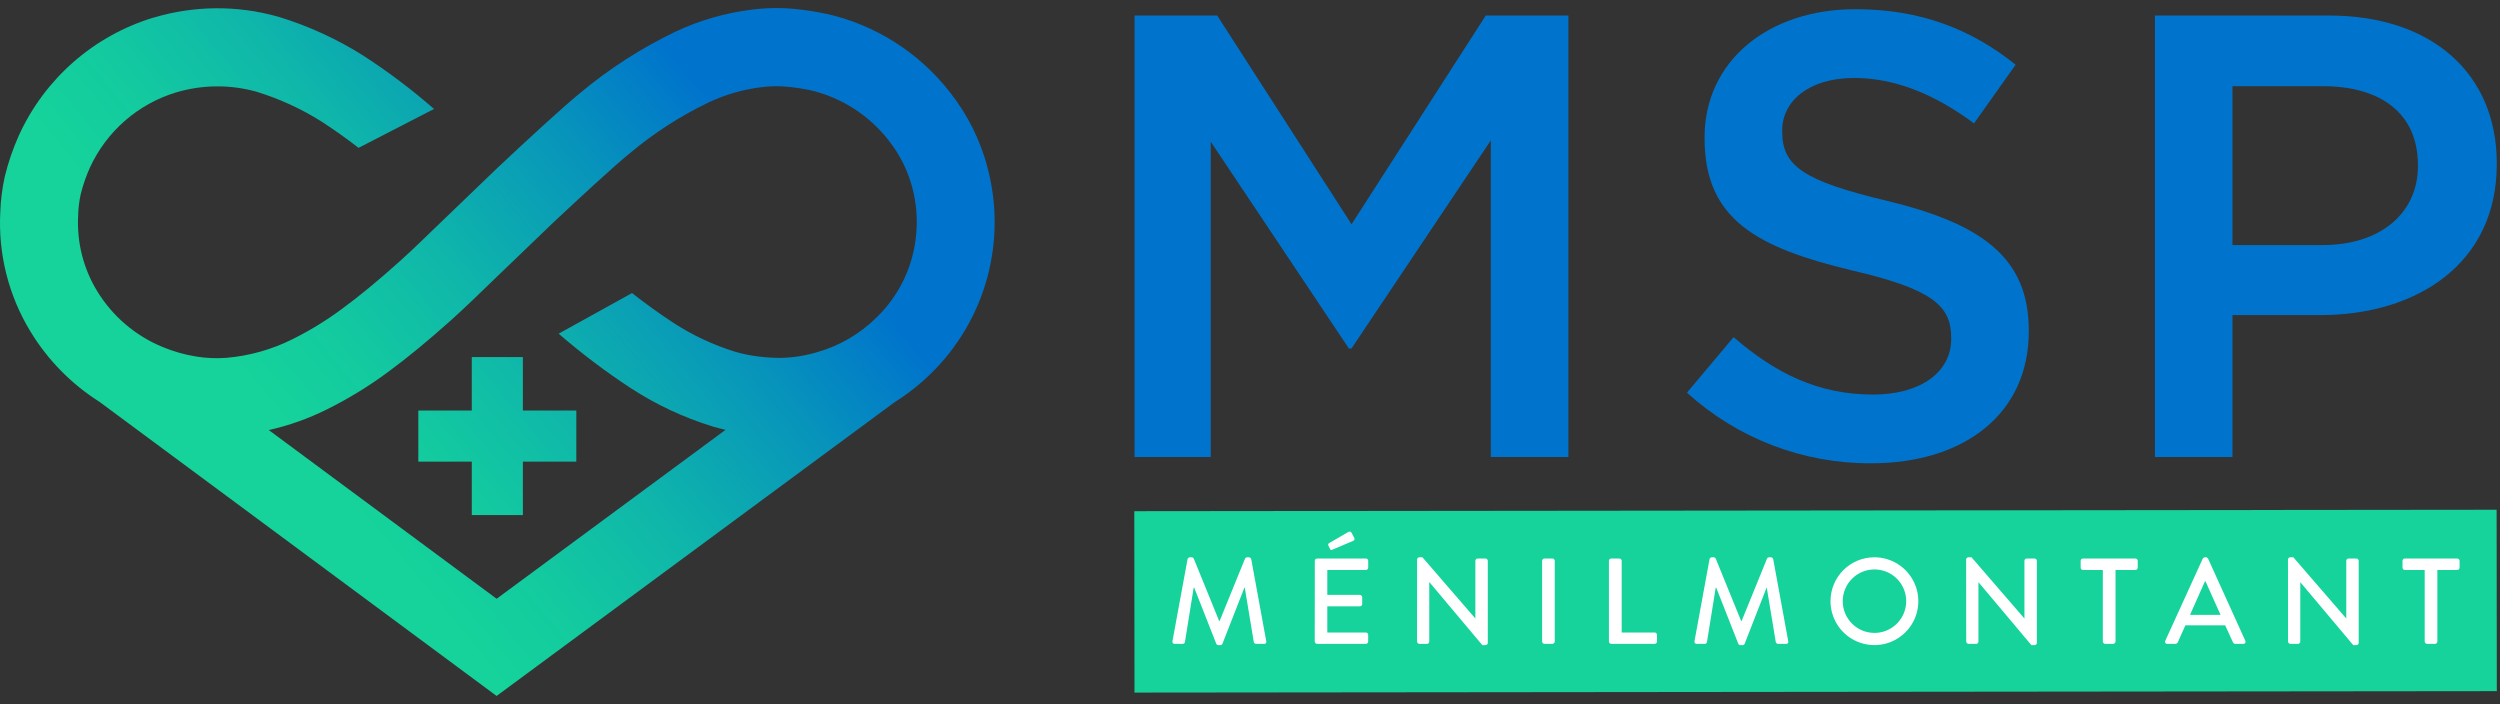 <svg width="174" height="49" viewBox="0 0 174 49" fill="none" xmlns="http://www.w3.org/2000/svg">
<rect x="0" y="0" width="174" height="49" fill="#333333" stroke="none"/>
<g clip-path="url(#clip0_34_33)">
<path d="M78.967 1.081H84.717L94.068 15.61L103.409 1.081H109.16V31.808H103.761V9.771L94.061 24.257H93.884L84.267 9.859V31.808H78.967V1.081Z" fill="#0074CC"/>
<path d="M117.412 27.329L120.659 23.467C123.6 26.013 126.585 27.462 130.361 27.462C133.696 27.462 135.804 25.881 135.804 23.598V23.512C135.804 21.316 134.567 20.13 128.868 18.814C122.332 17.235 118.639 15.302 118.639 9.64V9.552C118.639 4.286 123.029 0.641 129.138 0.641C133.615 0.641 137.171 2.002 140.287 4.505L137.39 8.587C134.615 6.524 131.852 5.427 129.043 5.427C125.882 5.427 124.04 7.05 124.04 9.07V9.158C124.04 11.527 125.453 12.582 131.369 13.986C137.867 15.565 141.202 17.892 141.202 22.985V23.072C141.202 28.822 136.682 32.246 130.228 32.246C125.491 32.269 120.918 30.515 117.412 27.329Z" fill="#0074CC"/>
<path d="M149.984 1.081H162.099C169.298 1.081 173.775 5.162 173.775 11.352V11.44C173.775 18.33 168.244 21.93 161.485 21.93H155.379V31.808H149.984V1.081ZM161.659 17.058C165.742 17.058 168.288 14.776 168.288 11.571V11.485C168.288 7.884 165.698 5.998 161.659 5.998H155.379V17.058H161.659Z" fill="#0074CC"/>
<path d="M173.765 35.478L78.947 35.578L78.96 48.204L173.779 48.104L173.765 35.478Z" fill="#15D39B"/>
<path d="M82.654 38.914C82.663 38.881 82.683 38.85 82.71 38.828C82.737 38.805 82.77 38.791 82.806 38.787H82.942C82.972 38.789 83.001 38.799 83.026 38.815C83.052 38.832 83.072 38.854 83.087 38.881L84.853 43.218H84.887L86.653 38.881C86.666 38.853 86.686 38.83 86.711 38.813C86.737 38.797 86.766 38.788 86.796 38.787H86.932C86.968 38.791 87.001 38.804 87.029 38.827C87.056 38.85 87.076 38.88 87.086 38.914L88.13 44.619C88.139 44.642 88.142 44.668 88.138 44.693C88.135 44.717 88.125 44.741 88.109 44.761C88.094 44.781 88.073 44.796 88.05 44.805C88.027 44.815 88.001 44.818 87.977 44.815H87.425C87.389 44.814 87.355 44.801 87.326 44.78C87.297 44.758 87.276 44.729 87.265 44.695L86.636 40.9H86.611L85.083 44.806C85.072 44.835 85.052 44.86 85.026 44.877C85 44.893 84.969 44.901 84.938 44.9H84.797C84.766 44.901 84.736 44.892 84.71 44.876C84.684 44.859 84.664 44.835 84.652 44.806L83.115 40.9H83.081L82.47 44.695C82.46 44.728 82.441 44.758 82.413 44.779C82.386 44.801 82.353 44.813 82.318 44.815H81.765C81.74 44.818 81.715 44.814 81.692 44.804C81.668 44.795 81.648 44.78 81.632 44.76C81.616 44.741 81.605 44.718 81.6 44.693C81.596 44.668 81.597 44.643 81.604 44.619L82.654 38.914Z" fill="white"/>
<path d="M91.51 39.033C91.51 38.99 91.528 38.949 91.558 38.919C91.588 38.889 91.629 38.872 91.672 38.872H95.068C95.11 38.872 95.151 38.889 95.181 38.919C95.211 38.949 95.228 38.99 95.228 39.033V39.508C95.228 39.551 95.212 39.592 95.181 39.622C95.151 39.653 95.11 39.67 95.068 39.671H92.381V41.402H94.647C94.689 41.405 94.728 41.423 94.758 41.453C94.788 41.482 94.806 41.521 94.81 41.563V42.038C94.81 42.081 94.793 42.122 94.762 42.153C94.732 42.183 94.69 42.2 94.647 42.2H92.381V44.022H95.064C95.107 44.022 95.148 44.039 95.178 44.069C95.208 44.099 95.225 44.14 95.225 44.182V44.649C95.225 44.692 95.208 44.733 95.178 44.763C95.148 44.794 95.107 44.811 95.064 44.811H91.669C91.626 44.811 91.584 44.794 91.554 44.764C91.523 44.733 91.506 44.692 91.506 44.649L91.51 39.033ZM92.57 38.201L92.451 37.964C92.438 37.936 92.436 37.904 92.446 37.874C92.455 37.844 92.475 37.819 92.502 37.803L93.835 37.03C93.886 36.996 94.011 36.98 94.055 37.056L94.251 37.429C94.263 37.445 94.27 37.464 94.274 37.484C94.277 37.503 94.277 37.523 94.272 37.543C94.267 37.562 94.258 37.58 94.246 37.596C94.233 37.612 94.218 37.624 94.2 37.634L92.773 38.243C92.653 38.294 92.593 38.279 92.559 38.201H92.57Z" fill="white"/>
<path d="M98.629 38.939C98.631 38.898 98.649 38.859 98.679 38.831C98.709 38.802 98.749 38.787 98.79 38.787H99.002L102.685 43.048V39.033C102.685 38.99 102.702 38.949 102.732 38.919C102.762 38.889 102.803 38.872 102.846 38.872H103.39C103.432 38.873 103.472 38.891 103.502 38.921C103.532 38.951 103.549 38.991 103.551 39.033V44.746C103.549 44.788 103.531 44.827 103.501 44.855C103.471 44.884 103.431 44.9 103.39 44.9H103.169L99.486 40.519H99.477V44.653C99.477 44.695 99.46 44.736 99.43 44.767C99.4 44.797 99.359 44.815 99.316 44.815H98.786C98.745 44.811 98.706 44.793 98.676 44.763C98.647 44.733 98.629 44.694 98.626 44.653L98.629 38.939Z" fill="white"/>
<path d="M107.33 39.033C107.331 38.991 107.348 38.951 107.378 38.921C107.408 38.891 107.448 38.873 107.49 38.872H108.05C108.093 38.873 108.133 38.891 108.163 38.921C108.192 38.951 108.21 38.991 108.211 39.033V44.653C108.208 44.694 108.19 44.733 108.161 44.763C108.131 44.793 108.092 44.811 108.05 44.815H107.49C107.449 44.811 107.41 44.793 107.38 44.763C107.351 44.733 107.333 44.694 107.33 44.653V39.033Z" fill="white"/>
<path d="M111.981 39.033C111.981 38.99 111.998 38.949 112.028 38.919C112.058 38.889 112.099 38.872 112.142 38.872H112.709C112.751 38.873 112.791 38.891 112.821 38.921C112.851 38.951 112.868 38.991 112.87 39.033V44.022H115.166C115.209 44.022 115.25 44.039 115.28 44.069C115.31 44.099 115.327 44.14 115.327 44.182V44.649C115.327 44.692 115.31 44.733 115.28 44.763C115.25 44.794 115.209 44.811 115.166 44.811H112.142C112.099 44.811 112.058 44.794 112.028 44.763C111.998 44.733 111.981 44.692 111.981 44.649V39.033Z" fill="white"/>
<path d="M118.984 38.914C118.994 38.881 119.013 38.85 119.04 38.828C119.067 38.805 119.101 38.791 119.136 38.787H119.272C119.302 38.789 119.331 38.799 119.356 38.815C119.382 38.832 119.402 38.854 119.417 38.881L121.183 43.218H121.217L122.983 38.881C122.996 38.853 123.016 38.83 123.041 38.813C123.067 38.797 123.096 38.788 123.126 38.787H123.263C123.298 38.791 123.332 38.804 123.359 38.827C123.386 38.85 123.406 38.88 123.416 38.914L124.46 44.619C124.469 44.642 124.472 44.668 124.469 44.693C124.465 44.717 124.455 44.741 124.439 44.761C124.424 44.781 124.403 44.796 124.38 44.805C124.357 44.815 124.331 44.818 124.307 44.815H123.755C123.72 44.814 123.685 44.801 123.656 44.78C123.628 44.758 123.606 44.729 123.595 44.695L122.966 40.9H122.955L121.427 44.806C121.416 44.835 121.396 44.86 121.37 44.877C121.344 44.893 121.313 44.901 121.282 44.9H121.13C121.099 44.901 121.069 44.893 121.043 44.876C121.017 44.859 120.997 44.835 120.985 44.806L119.448 40.9H119.415L118.804 44.695C118.794 44.728 118.774 44.758 118.746 44.78C118.719 44.801 118.685 44.814 118.65 44.815H118.099C118.074 44.818 118.049 44.814 118.025 44.804C118.002 44.795 117.982 44.78 117.966 44.76C117.95 44.741 117.939 44.718 117.934 44.693C117.929 44.668 117.931 44.643 117.938 44.619L118.984 38.914Z" fill="white"/>
<path d="M130.451 38.787C131.055 38.786 131.647 38.963 132.15 39.297C132.654 39.632 133.047 40.108 133.28 40.666C133.513 41.224 133.575 41.838 133.459 42.431C133.343 43.024 133.053 43.57 132.627 43.998C132.201 44.427 131.657 44.72 131.065 44.839C130.472 44.959 129.857 44.9 129.298 44.67C128.739 44.441 128.261 44.05 127.923 43.549C127.586 43.047 127.405 42.457 127.403 41.852C127.402 41.451 127.479 41.053 127.631 40.681C127.784 40.31 128.008 39.972 128.291 39.687C128.574 39.402 128.91 39.176 129.281 39.022C129.652 38.867 130.049 38.788 130.451 38.787ZM130.451 44.05C130.889 44.053 131.317 43.925 131.682 43.683C132.047 43.441 132.332 43.097 132.501 42.693C132.669 42.289 132.714 41.844 132.63 41.415C132.545 40.985 132.335 40.591 132.025 40.281C131.716 39.971 131.321 39.761 130.892 39.676C130.463 39.591 130.018 39.635 129.614 39.803C129.21 39.972 128.865 40.257 128.623 40.621C128.381 40.986 128.253 41.415 128.255 41.852C128.257 42.434 128.489 42.992 128.9 43.404C129.311 43.815 129.869 44.048 130.451 44.05Z" fill="white"/>
<path d="M136.842 38.939C136.844 38.898 136.862 38.859 136.892 38.831C136.922 38.802 136.962 38.787 137.003 38.787H137.217L140.9 43.048V39.033C140.9 38.99 140.917 38.949 140.947 38.919C140.977 38.889 141.018 38.872 141.061 38.872H141.605C141.647 38.873 141.687 38.891 141.717 38.921C141.747 38.951 141.765 38.991 141.766 39.033V44.746C141.764 44.788 141.746 44.827 141.716 44.855C141.686 44.884 141.647 44.9 141.605 44.9H141.384L137.699 40.519V44.653C137.699 44.695 137.682 44.736 137.652 44.767C137.622 44.797 137.581 44.815 137.538 44.815H137.008C136.967 44.811 136.928 44.793 136.898 44.763C136.869 44.733 136.851 44.694 136.848 44.653L136.842 38.939Z" fill="white"/>
<path d="M146.357 39.671H144.974C144.931 39.67 144.89 39.653 144.86 39.622C144.83 39.592 144.813 39.551 144.813 39.508V39.033C144.813 38.99 144.83 38.949 144.86 38.919C144.89 38.889 144.931 38.872 144.974 38.872H148.624C148.667 38.872 148.708 38.889 148.738 38.919C148.769 38.949 148.786 38.99 148.786 39.033V39.508C148.786 39.551 148.769 39.593 148.739 39.623C148.708 39.654 148.667 39.671 148.624 39.671H147.241V44.653C147.237 44.694 147.219 44.733 147.19 44.763C147.161 44.793 147.121 44.811 147.08 44.815H146.52C146.478 44.812 146.438 44.794 146.408 44.764C146.379 44.734 146.36 44.694 146.357 44.653V39.671Z" fill="white"/>
<path d="M150.705 44.594L153.311 38.881C153.326 38.855 153.346 38.834 153.371 38.818C153.396 38.801 153.424 38.791 153.454 38.787H153.538C153.568 38.791 153.597 38.801 153.622 38.818C153.647 38.834 153.668 38.855 153.683 38.881L156.273 44.594C156.286 44.618 156.292 44.645 156.291 44.672C156.29 44.699 156.281 44.725 156.266 44.748C156.252 44.77 156.231 44.788 156.207 44.8C156.182 44.812 156.155 44.817 156.128 44.815H155.598C155.556 44.817 155.515 44.806 155.48 44.782C155.445 44.759 155.418 44.725 155.404 44.686L154.874 43.524H152.104C151.927 43.914 151.751 44.296 151.585 44.686C151.569 44.724 151.542 44.757 151.507 44.78C151.472 44.803 151.432 44.815 151.39 44.815H150.86C150.832 44.819 150.804 44.816 150.778 44.805C150.752 44.794 150.73 44.776 150.713 44.753C150.697 44.73 150.688 44.703 150.686 44.675C150.685 44.647 150.691 44.619 150.705 44.594ZM154.549 42.794L153.505 40.467H153.462L152.427 42.794H154.549Z" fill="white"/>
<path d="M159.243 38.939C159.245 38.898 159.263 38.859 159.293 38.83C159.323 38.802 159.364 38.786 159.405 38.787H159.617L163.301 43.048V39.033C163.301 38.99 163.318 38.949 163.348 38.919C163.378 38.889 163.419 38.872 163.461 38.872H164.006C164.048 38.873 164.088 38.891 164.118 38.921C164.148 38.951 164.165 38.991 164.166 39.033V44.746C164.164 44.788 164.147 44.827 164.117 44.855C164.087 44.884 164.047 44.9 164.006 44.9H163.785L160.1 40.519V44.653C160.1 44.695 160.083 44.736 160.053 44.767C160.023 44.797 159.982 44.815 159.939 44.815H159.409C159.367 44.812 159.327 44.794 159.298 44.764C159.268 44.734 159.25 44.694 159.246 44.653L159.243 38.939Z" fill="white"/>
<path d="M168.758 39.671H167.374C167.332 39.67 167.291 39.653 167.261 39.622C167.231 39.592 167.214 39.551 167.214 39.508V39.033C167.214 38.99 167.231 38.949 167.261 38.919C167.291 38.889 167.332 38.872 167.374 38.872H171.024C171.067 38.872 171.108 38.889 171.139 38.919C171.169 38.949 171.186 38.99 171.187 39.033V39.508C171.187 39.551 171.17 39.593 171.139 39.623C171.109 39.654 171.067 39.671 171.024 39.671H169.641V44.653C169.638 44.694 169.62 44.733 169.59 44.763C169.561 44.793 169.522 44.811 169.48 44.815H168.92C168.878 44.812 168.839 44.794 168.809 44.764C168.779 44.734 168.761 44.694 168.758 44.653V39.671Z" fill="white"/>
<path d="M68.763 11.781C68.268 9.831 67.368 8.008 66.122 6.429C63.975 3.664 60.935 1.731 57.52 0.961H57.489C56.822 0.819 56.149 0.711 55.471 0.639C54.432 0.528 53.383 0.538 52.346 0.669C50.51 0.893 48.721 1.405 47.046 2.189L47.025 2.199C44.637 3.342 42.401 4.781 40.37 6.48C39.116 7.499 36.464 9.953 34.606 11.7L30.688 15.468C29.716 16.413 28.601 17.488 27.815 18.192C26.289 19.56 25.01 20.613 23.785 21.51C22.711 22.307 21.568 23.007 20.371 23.602C18.923 24.329 17.349 24.772 15.735 24.907C15.027 24.959 14.315 24.926 13.615 24.808C12.833 24.679 12.068 24.46 11.335 24.158C9.432 23.379 7.828 22.012 6.759 20.256C5.795 18.673 5.335 16.834 5.441 14.984C5.441 14.961 5.441 14.938 5.441 14.915C5.459 14.444 5.518 13.975 5.618 13.514C5.776 12.881 5.99 12.262 6.257 11.667C6.83 10.418 7.661 9.305 8.697 8.402C9.732 7.499 10.948 6.827 12.264 6.43C14.082 5.889 16.015 5.872 17.843 6.381C19.446 6.872 20.976 7.574 22.393 8.469C23.266 9.034 24.12 9.641 24.957 10.29L30.209 7.584C28.669 6.239 27.035 5.006 25.319 3.894L25.298 3.879C23.457 2.715 21.468 1.804 19.385 1.169L19.328 1.154C16.502 0.358 13.508 0.384 10.695 1.226H10.679C8.626 1.849 6.729 2.902 5.115 4.315C3.501 5.728 2.206 7.469 1.316 9.421C0.907 10.332 0.581 11.278 0.343 12.248L0.327 12.317C0.155 13.099 0.053 13.896 0.023 14.696C-0.144 17.637 0.587 20.56 2.12 23.075C3.322 25.053 4.965 26.726 6.92 27.965L34.563 48.438L62.265 27.992C63.175 27.421 64.021 26.754 64.788 26.003C66.641 24.192 67.985 21.925 68.683 19.43C69.38 16.934 69.408 14.3 68.763 11.79V11.781ZM63.774 16.21C63.604 18.446 62.619 20.541 61.006 22.098L60.99 22.114C59.825 23.26 58.388 24.091 56.814 24.529L56.784 24.538C55.976 24.772 55.141 24.896 54.3 24.909C53.779 24.907 53.26 24.873 52.743 24.806C52.21 24.741 51.683 24.633 51.168 24.482C49.649 24.012 48.203 23.335 46.87 22.469C45.88 21.819 44.92 21.128 43.988 20.397L38.883 23.224C40.471 24.599 42.15 25.866 43.907 27.018C45.667 28.163 47.577 29.058 49.583 29.677L49.613 29.688C49.906 29.774 50.201 29.848 50.496 29.917L34.565 41.674L18.708 29.933C20.122 29.614 21.493 29.125 22.789 28.476C24.264 27.741 25.671 26.88 26.995 25.9C28.357 24.9 29.765 23.743 31.43 22.254C32.313 21.457 33.549 20.27 34.581 19.263L38.512 15.486C40.324 13.785 42.752 11.541 43.801 10.695L43.838 10.663C45.521 9.252 47.374 8.059 49.355 7.111C50.513 6.571 51.749 6.218 53.017 6.065C53.642 5.986 54.273 5.98 54.899 6.047H54.918C55.399 6.095 55.876 6.169 56.349 6.266C58.534 6.764 60.479 8.004 61.854 9.775L61.864 9.79C62.645 10.776 63.208 11.916 63.516 13.135C63.774 14.138 63.861 15.178 63.774 16.21Z" fill="url(#paint0_linear_34_33)"/>
<path d="M36.392 24.852H32.837V28.573H29.115V32.129H32.837V35.849H36.392V32.129H40.112V28.573H36.392V24.852Z" fill="url(#paint1_linear_34_33)"/>
</g>
<defs>
<linearGradient id="paint0_linear_34_33" x1="18.92" y1="28.449" x2="47.539" y2="4.777" gradientUnits="userSpaceOnUse">
<stop stop-color="#15D39B"/>
<stop offset="0.17" stop-color="#13CB9F"/>
<stop offset="0.43" stop-color="#0FB6AA"/>
<stop offset="0.75" stop-color="#0794BB"/>
<stop offset="1" stop-color="#0074CC"/>
</linearGradient>
<linearGradient id="paint1_linear_34_33" x1="26.23" y1="37.286" x2="54.849" y2="13.613" gradientUnits="userSpaceOnUse">
<stop stop-color="#15D39B"/>
<stop offset="0.17" stop-color="#13CB9F"/>
<stop offset="0.43" stop-color="#0FB6AA"/>
<stop offset="0.75" stop-color="#0794BB"/>
<stop offset="1" stop-color="#0074CC"/>
</linearGradient>
<clipPath id="clip0_34_33">
<rect width="173.778" height="47.873" fill="white" transform="translate(0 0.563)"/>
</clipPath>
</defs>
</svg>
